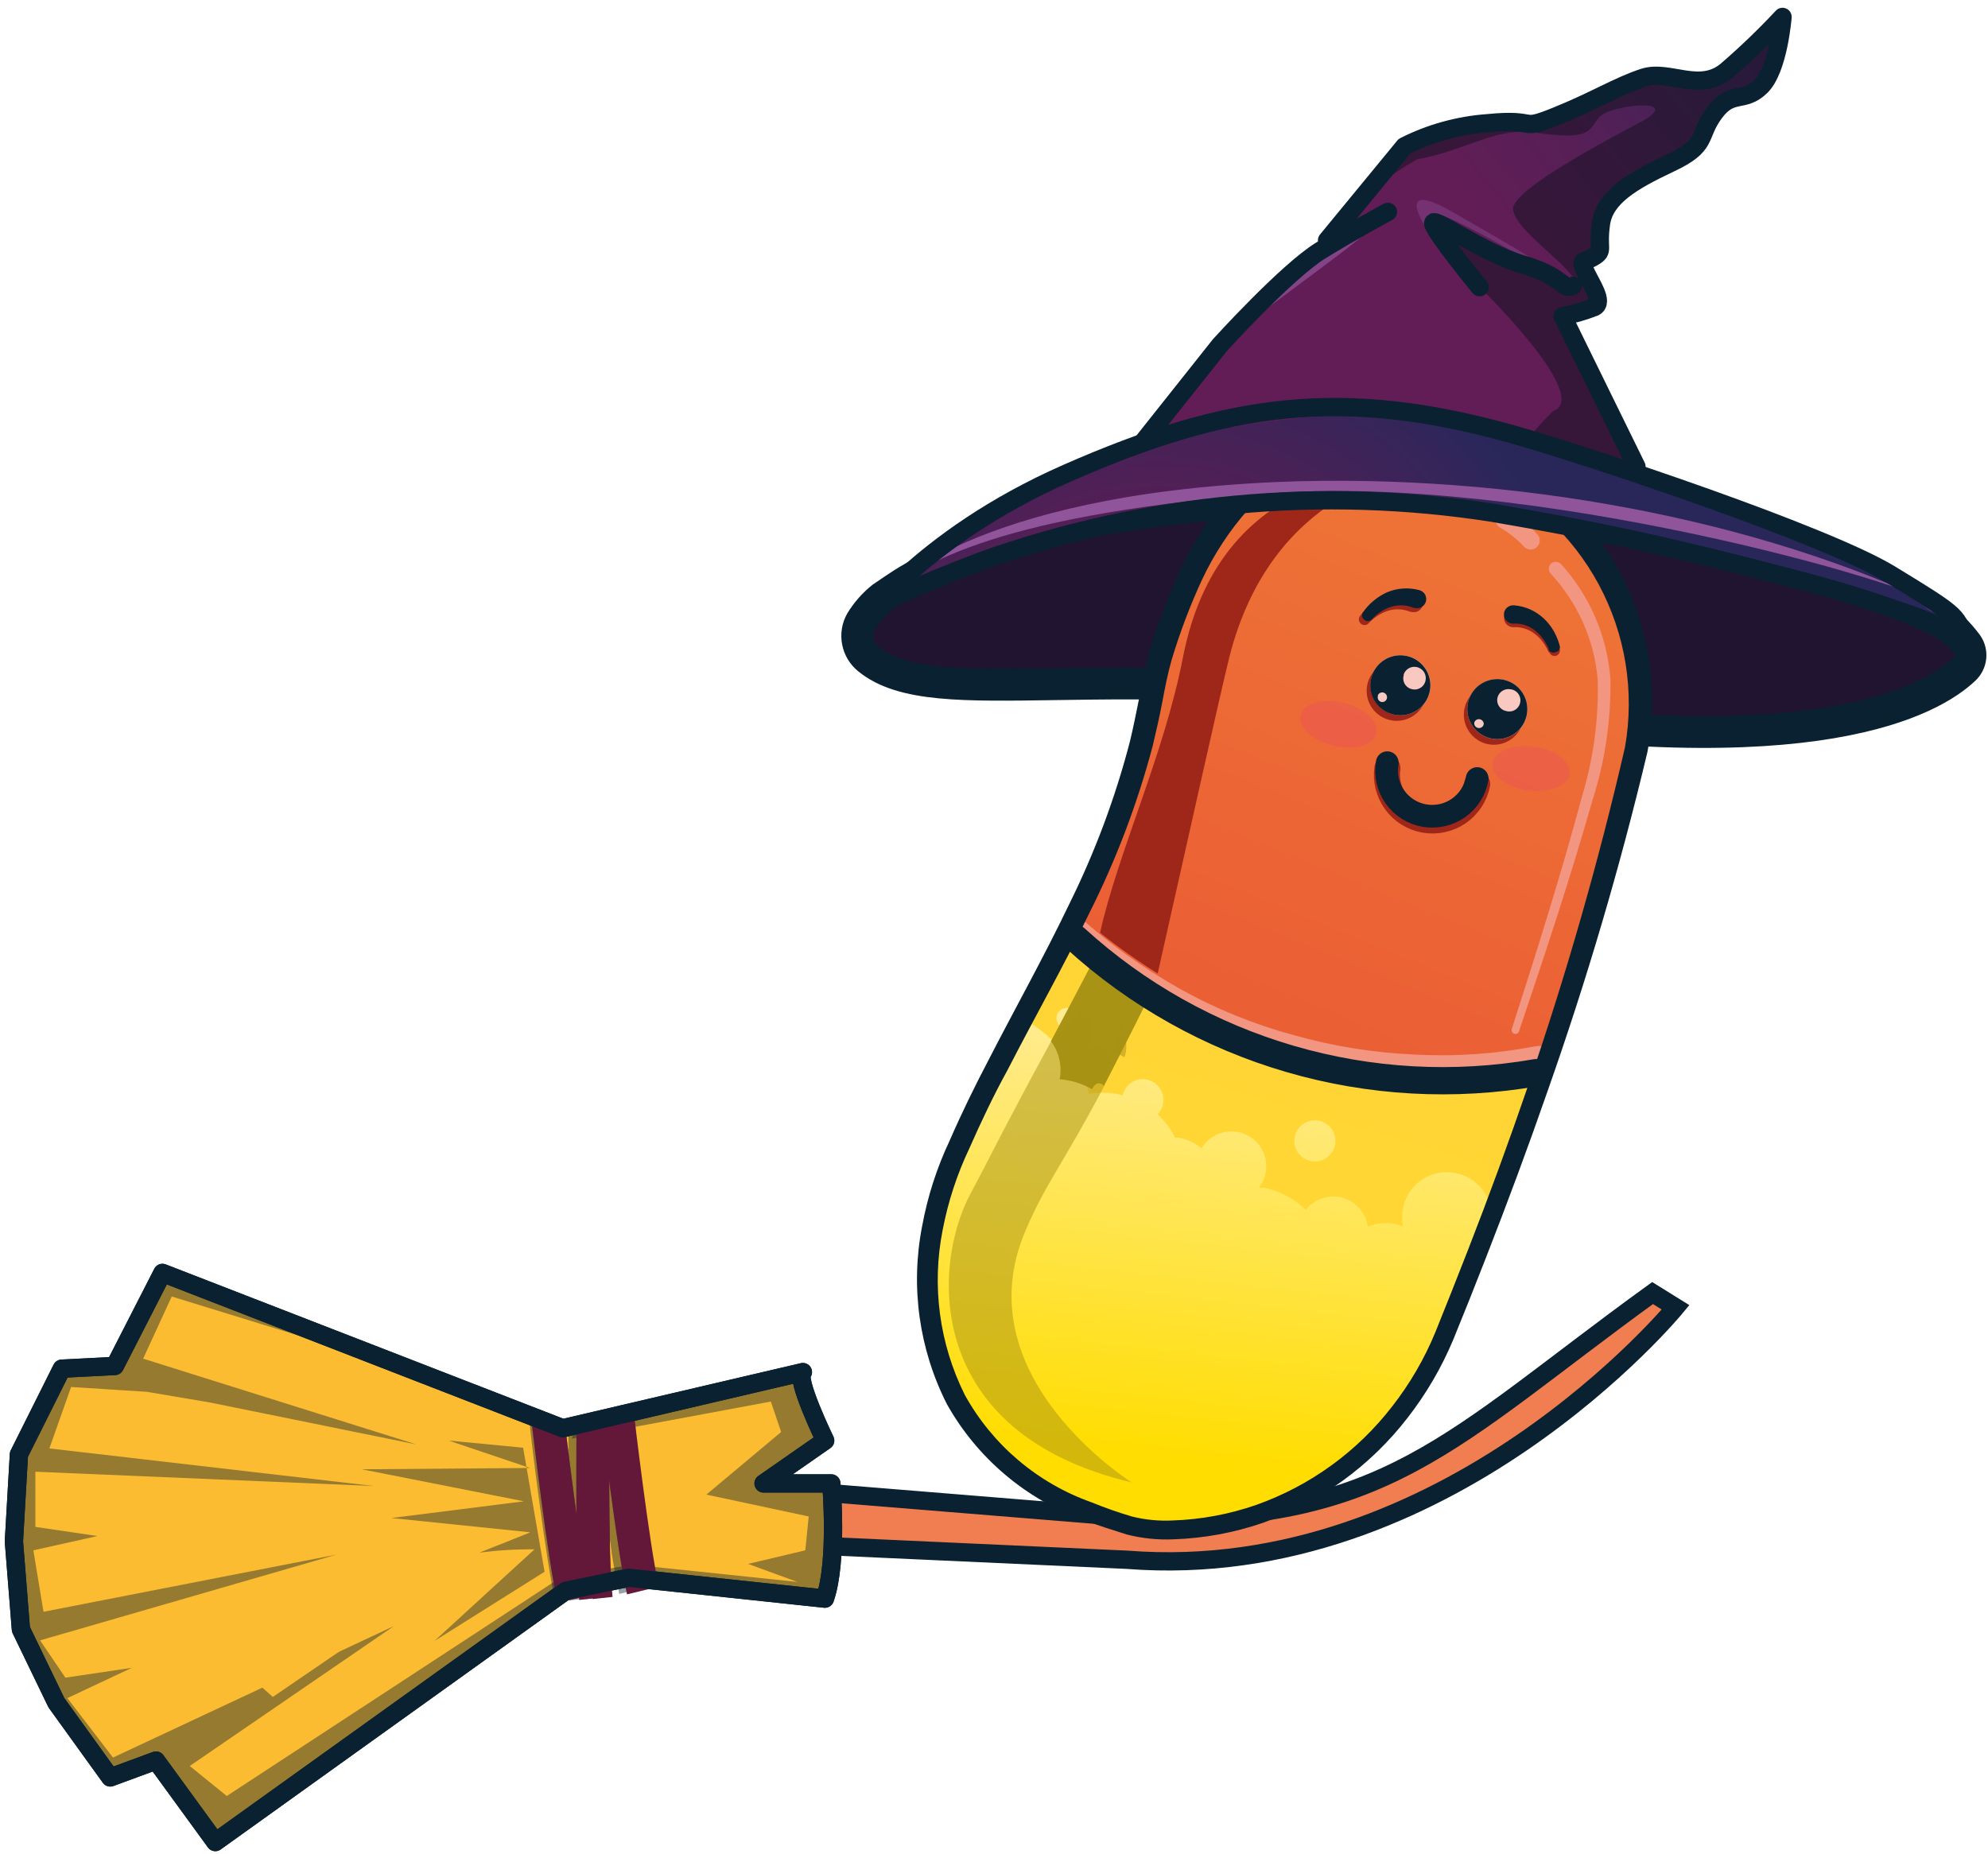 <?xml version="1.0" encoding="UTF-8"?> <svg xmlns="http://www.w3.org/2000/svg" width="149" height="139" viewBox="0 0 149 139" fill="none"><path d="M125.586 98.008L123.861 96.936C108.657 107.94 103.911 114.304 85.15 113.801L54.882 111.337L55.75 115.622L84.464 116.929C108.475 118.815 125.586 98.008 125.586 98.008Z" fill="#F07E50"></path><path d="M125.586 98.008L123.861 96.936C108.657 107.94 103.911 114.304 85.15 113.801L54.882 111.337L55.75 115.622L84.464 116.929C108.475 118.815 125.586 98.008 125.586 98.008Z" stroke="#092130" stroke-width="1.372" stroke-miterlimit="10"></path><path d="M60.143 103.301C59.511 103.686 61.814 108.422 61.814 108.422L57.207 111.636H62.275C62.275 111.636 62.779 117.486 61.803 120.261L47.082 118.708L42.389 119.683L16.118 138.519L11.661 132.411L8.232 133.676L4.204 128.008L1.546 122.511L1.011 115.922L1.396 109.397L4.611 102.969L8.596 102.765L12.154 95.79L42.154 107.436L60.143 103.301Z" fill="#FBBC31"></path><path d="M60.175 102.861C59.543 103.247 61.846 107.994 61.846 107.994L57.229 111.208H62.307C62.307 111.208 62.811 117.069 61.825 119.844L47.114 118.279L42.411 119.254L16.139 138.09L11.693 131.983L8.264 133.247L4.225 127.644L1.568 122.147L1.043 115.558L1.418 109.033L4.632 102.604L8.607 102.401L12.175 95.426L42.175 107.072L60.175 102.861Z" stroke="#092130" stroke-width="1.372" stroke-linecap="round" stroke-linejoin="round"></path><path opacity="0.42" d="M42.389 119.651L47.082 118.676L61.803 120.229C62.779 117.454 62.275 111.604 62.275 111.604H57.207L61.814 108.39C61.814 108.39 59.511 103.654 60.143 103.269L43.321 107.147C43.099 107.325 42.938 107.569 42.861 107.844L57.775 105.069L58.546 107.351L52.943 112.044L60.614 113.683L60.357 116.222L56.071 117.24L59.757 118.59L47.361 117.294L42.089 118.215L16.996 134.64L14.221 132.39L29.521 121.901L8.468 131.758L5.05 127.301L9.882 125.029L4.9 125.769L3.004 122.972L25.214 116.544L3.261 120.829L2.5 116.222L7.3 115.151L2.65 114.465V110.329L28.021 111.401L3.7 108.583L5.329 103.976L11.018 104.34L15.764 105.144L31.203 108.283L10.729 101.854L12.871 97.194L27.378 101.661L12.143 95.801L8.586 102.776L4.6 102.979L1.386 109.408L1 115.933L1.536 122.522L4.193 128.019L8.221 133.622L11.65 132.358L16.107 138.465L42.389 119.651Z" fill="#092130"></path><path opacity="0.42" d="M41.993 119.94L42.678 119.78C42.678 119.844 42.678 119.908 42.678 119.973L43.632 119.876L45.132 119.715C45.132 119.576 45.132 119.415 45.132 119.255C45.132 119.094 45.132 119.19 45.132 119.158C45.132 119.126 45.132 118.815 45.132 118.623V118.505C45.132 118.312 45.132 118.119 45.132 117.905C45.132 117.69 45.132 117.465 45.132 117.24C45.132 117.176 45.132 117.123 45.132 117.058C45.132 116.833 45.132 116.598 45.132 116.362C45.127 116.294 45.127 116.226 45.132 116.158C45.132 115.955 45.132 115.74 45.132 115.526V115.312C45.132 115.087 45.132 114.862 45.132 114.637C45.137 114.548 45.137 114.458 45.132 114.369V113.298C45.132 113.137 45.132 112.965 45.132 112.794V111.09C45.196 111.573 45.261 112.065 45.336 112.558C45.331 112.59 45.331 112.623 45.336 112.655C45.4 113.158 45.475 113.662 45.539 114.155L45.636 114.84C45.636 114.84 45.636 114.905 45.636 114.948C45.711 115.408 45.775 115.869 45.839 116.308V116.373C46.043 117.658 46.246 118.783 46.418 119.49L48.807 118.923C48.132 116.051 46.921 105.808 46.911 105.701L44.457 105.99C44.465 106.062 44.465 106.134 44.457 106.205C44.457 106.205 44.457 106.28 44.457 106.323H42.603C42.603 106.569 42.603 109.998 42.603 113.469C42.529 112.955 42.453 112.398 42.389 111.937L42.325 111.401C42.325 111.24 42.325 111.08 42.271 110.93C42.218 110.78 42.271 110.844 42.271 110.801C42.271 110.758 42.271 110.533 42.218 110.405V110.319C42.218 110.18 42.218 110.051 42.218 109.923C42.213 109.876 42.213 109.83 42.218 109.783C42.223 109.683 42.223 109.583 42.218 109.483C42.223 109.419 42.223 109.355 42.218 109.29V109.023C42.218 109.023 42.218 108.926 42.218 108.873V108.615C42.218 108.54 42.218 108.476 42.218 108.412C42.218 108.348 42.218 108.326 42.218 108.283C42.223 108.205 42.223 108.126 42.218 108.048C42.218 107.951 42.218 107.844 42.218 107.748C42.224 107.694 42.224 107.64 42.218 107.587C42.218 107.351 42.164 107.148 42.143 106.976C42.121 106.805 42.143 106.762 42.143 106.687C42.143 106.612 42.143 106.601 42.143 106.569C42.143 106.473 42.143 106.408 42.143 106.408L39.7 106.687C39.7 107.115 40.932 117.187 41.65 120.198L41.993 119.94Z" fill="#092130"></path><path d="M45.036 106.011L47.489 105.732C47.489 105.829 48.7 116.082 49.386 118.943L46.997 119.522C46.268 116.511 45.09 106.44 45.036 106.011Z" fill="#631839"></path><path d="M39.85 106.655L42.304 106.365C42.304 106.472 43.514 116.715 44.2 119.587L41.8 120.154C41.072 117.154 39.904 107.083 39.85 106.655Z" fill="#631839"></path><g style="mix-blend-mode:multiply" opacity="0.3"><path d="M39.85 106.655L42.304 106.365C42.304 106.472 43.514 116.715 44.2 119.587L41.8 120.154C41.072 117.154 39.904 107.083 39.85 106.655Z" fill="#631839"></path></g><g style="mix-blend-mode:multiply" opacity="0.3"><path d="M42.529 119.961H42.722L44.2 119.608C43.568 116.94 42.475 107.822 42.325 106.547C42.304 108.058 42.218 117.09 42.529 119.961Z" fill="#631839"></path></g><g style="mix-blend-mode:multiply" opacity="0.3"><path d="M46.429 116.403C46.332 112.246 46.429 106.321 46.429 106.246H45.1C45.197 107.371 45.829 112.632 46.429 116.403Z" fill="#631839"></path></g><path d="M43.215 106.321H45.679C45.679 106.428 45.561 116.746 45.872 119.671L43.418 119.939C43.097 116.896 43.215 106.75 43.215 106.321Z" fill="#631839"></path><g style="mix-blend-mode:multiply" opacity="0.3"><path d="M43.215 106.321H45.679C45.679 106.428 45.561 116.746 45.872 119.671L43.418 119.939C43.097 116.896 43.215 106.75 43.215 106.321Z" fill="#631839"></path></g><path d="M45.679 107.211H44.286C44.286 107.597 44.179 116.05 44.414 119.875L45.914 119.714C45.614 117.293 45.657 109.793 45.679 107.211Z" fill="#631839"></path><g style="mix-blend-mode:overlay"><path d="M37.268 106.376C36.925 106.162 13.632 98.137 13.632 98.137L11.95 101.083L24.079 105.272L13.761 100.869L14.447 99.358L37.268 106.376Z" fill="#FBBC31"></path></g><g style="mix-blend-mode:overlay"><path d="M27.122 110.158L4.429 108.036L5.639 104.683L5.757 107.05L27.122 110.158Z" fill="#FBBC31"></path></g><g style="mix-blend-mode:overlay"><path d="M28.428 112.526C28.011 112.633 3.507 111.09 3.507 111.09L3.025 113.447C3.025 113.447 8.821 115.204 8.457 115.215C8.093 115.226 3.571 116.683 3.571 116.683L4.289 119.651L20.596 116.64L4.761 118.493V117.068L13.075 115.301L4.503 112.933L4.9 112.097L28.428 112.526Z" fill="#FBBC31"></path></g><g style="mix-blend-mode:overlay"><path d="M34 117.99C33.754 118.204 8.811 130.74 8.811 130.74L6.036 127.6L12.528 124.107L5.8 125.04L5.007 122.982L27.882 116.222L8.264 123.229L15.421 123.165L8.307 128.007L9.946 129.25L34 117.99Z" fill="#FBBC31"></path></g><path opacity="0.42" d="M39.207 108.529L33.625 107.993L39.721 110.05L27.121 110.147L39.271 112.547L29.339 113.8L39.753 114.872L35.939 116.393C37.307 116.217 38.685 116.134 40.064 116.147C39.818 116.361 32.564 123.015 32.564 123.015L40.814 117.829L39.207 108.529Z" fill="#092130"></path><g style="mix-blend-mode:overlay"><path d="M49.718 107.511L57.1 105.894C57.1 105.894 57.904 106.751 57.743 106.965C57.582 107.179 51.411 112.322 51.411 112.322L56.029 106.965L49.718 107.511Z" fill="#FBBC31"></path></g><g style="mix-blend-mode:overlay"><path d="M49.685 112.676L59.082 113.865L59.232 115.397L50.296 116.79L57.839 114.904L49.386 112.976" fill="#FBBC31"></path></g><g style="mix-blend-mode:overlay"><path d="M33.989 117.926C33.743 118.14 20.447 127.215 20.447 127.215L18.732 125.683L25.161 120.936L20.104 125.436L33.989 117.926Z" fill="#FBBC31"></path></g><path d="M60.175 102.861C59.543 103.247 61.846 107.994 61.846 107.994L57.229 111.208H62.307C62.307 111.208 62.811 117.069 61.825 119.844L47.114 118.279L42.411 119.254L16.139 138.09L11.693 131.983L8.264 133.247L4.225 127.644L1.568 122.147L1.043 115.558L1.418 109.033L4.632 102.604L8.607 102.401L12.175 95.426L42.175 107.072L60.175 102.861Z" stroke="#092130" stroke-width="1.372" stroke-linecap="round" stroke-linejoin="round"></path><path d="M123.164 36.379C121.501 32.016 119.488 27.795 117.143 23.757C117.669 23.564 118.222 23.455 118.782 23.436C119.607 23.371 119.961 22.868 119.243 21.368C118.525 19.868 118.686 19.729 118.686 19.729C118.686 19.729 119.896 19.193 119.757 18.721C119.71 18.286 119.746 17.846 119.864 17.425C120.088 16.197 120.695 15.071 121.598 14.209C122.5 13.347 123.652 12.792 124.889 12.625C126.389 12.421 127.225 10.225 127.225 10.225C127.538 9.531 128.005 8.918 128.592 8.433C129.179 7.948 129.87 7.604 130.611 7.429C132.754 7.107 133.771 2.339 133.825 1C133.825 1 131.082 4.975 127.964 5.404C126.186 5.65 123.089 5.607 122.136 6.121C122.136 6.121 118.075 8.586 116.296 8.768C114.518 8.95 109.043 9.111 105.282 10.911C102.903 13.31 100.774 15.945 98.929 18.775C98.929 18.775 88 27.132 84.754 36.046C84.796 36.046 103.997 31.771 123.164 36.379Z" fill="url(#paint0_linear_71_2013)"></path><g style="mix-blend-mode:multiply" opacity="0.6"><path d="M116.382 30.829C119.479 29.757 110.49 21.111 110.49 21.111C110.49 21.111 104.222 13.889 109.418 17.029C114.615 20.168 119.125 22.546 117.989 20.907C116.854 19.268 113.607 17.211 113.404 15.7C113.2 14.189 121.761 9.807 122.736 9.271C126.647 7.246 120.668 7.804 119.854 8.789C119.039 9.775 119.297 10.546 115.086 9.946C112.054 9.507 109.975 11.264 106.193 11.95C104.242 13.078 102.442 14.45 100.836 16.032C102.203 14.238 103.681 12.531 105.261 10.921C109.022 9.068 114.507 8.907 116.275 8.779C118.043 8.65 122.114 6.132 122.114 6.132C123.068 5.618 126.164 5.661 127.943 5.414C131.061 4.986 133.804 1.011 133.804 1.011C133.739 2.35 132.732 7.118 130.589 7.439C129.849 7.615 129.158 7.959 128.571 8.443C127.984 8.928 127.516 9.541 127.204 10.236C127.204 10.236 126.368 12.379 124.868 12.636C123.631 12.803 122.479 13.358 121.576 14.22C120.674 15.082 120.067 16.208 119.843 17.436C119.725 17.857 119.689 18.297 119.736 18.732C119.886 19.204 118.665 19.739 118.665 19.739C118.665 19.739 118.557 19.975 119.222 21.379C119.886 22.782 119.586 23.382 118.761 23.446C118.201 23.466 117.648 23.575 117.122 23.768C119.264 27.657 121.707 32.929 122.65 35.039C111.261 35.307 114.679 32.65 116.382 30.829Z" fill="#1A1227"></path></g><path opacity="0.4" d="M108.904 15.914C105.518 13.964 105.829 15.453 106.954 17.189C107.718 18.292 108.571 19.331 109.504 20.296C109.504 20.296 106.397 16.535 107.189 16.011C107.982 15.486 115.9 20.414 116.597 20.575C114.764 19.311 114.175 18.946 108.904 15.914Z" fill="#90549B"></path><g opacity="0.7"><path d="M102.818 16.697C104.875 16.097 94.772 23.04 91.407 25.879C93.714 23.307 96.23 20.931 98.929 18.775L99.089 18.518L99.293 18.422C100.406 17.728 101.587 17.15 102.818 16.697Z" fill="#90549B"></path></g><path d="M64 48.186C68.082 54.347 81.422 48.733 107.8 53.029C143.007 58.761 148 49.247 148 49.247C147.285 47.972 146.293 46.873 145.097 46.033C143.2 44.233 114.218 35.865 94.643 37.483C72.85 39.218 68.286 43.376 66.111 44.79C66.09 44.79 64.086 46.343 64 48.186Z" fill="#211430"></path><path d="M64.536 46.579C64.277 47.036 64.189 47.57 64.287 48.086C64.385 48.602 64.663 49.067 65.072 49.397C70.161 53.565 83.404 49.065 107.8 53.04C136.097 57.647 144.872 52.408 147.229 50.169C147.483 49.935 147.643 49.617 147.68 49.275C147.718 48.932 147.63 48.587 147.432 48.304C146.773 47.424 145.986 46.648 145.097 46.001C143.2 44.233 114.218 35.865 94.643 37.483C72.85 39.218 68.286 43.376 66.111 44.79C65.487 45.291 64.954 45.897 64.536 46.579Z" stroke="#092130" stroke-width="2.383" stroke-miterlimit="10"></path><path d="M145.096 45.99C143.2 44.233 114.218 35.865 94.643 37.483C72.85 39.218 68.286 43.376 66.111 44.79C66.111 44.79 72.539 35.554 96.486 33.293C113.061 31.718 134.404 38.597 145.096 45.99Z" fill="url(#paint1_radial_71_2013)"></path><path d="M145.097 45.989C143.2 44.232 114.218 35.864 94.643 37.482C72.85 39.218 68.286 43.375 66.111 44.789C66.111 44.789 72.54 37.6 95.382 36.614C113.125 35.864 131.607 39.432 145.097 45.989Z" fill="#90549B"></path><path d="M86.125 36.379C85.878 36.969 85.677 37.578 85.525 38.2L83.232 38.425C84.151 37.68 85.117 36.997 86.125 36.379Z" fill="#90549B"></path><path opacity="0.5" d="M99.218 65.2C99.689 65.018 100.075 65.51 99.561 65.714C99.046 65.918 98.575 65.446 99.218 65.2Z" fill="#FFF3E2"></path><path d="M80.2 70.31C81.625 63.571 85.653 57.593 86.682 50.157C88.643 39.443 96.121 31.3 106.825 33.26C109.371 33.728 111.8 34.694 113.973 36.101C116.146 37.509 118.02 39.331 119.488 41.464C120.956 43.596 121.989 45.998 122.527 48.53C123.066 51.062 123.101 53.676 122.628 56.221C120.696 64.457 118.347 72.588 115.589 80.585C102.539 82.118 90.55 79.439 80.2 70.31Z" fill="url(#paint2_linear_71_2013)"></path><path d="M80.2 70.311C76.579 76.354 71.993 84.444 69.947 91.504C66.732 100.311 75.871 111.101 84.679 114.347C93.486 117.594 104.104 108.679 106.504 104.297C109.825 96.379 112.932 88.462 115.589 80.554C102.143 83.19 90.357 80.061 80.2 70.311Z" fill="url(#paint3_linear_71_2013)"></path><path d="M80.95 68.779C83.25 70.829 85.764 72.626 88.45 74.136C91.133 75.633 93.99 76.795 96.957 77.597C99.908 78.434 102.946 78.923 106.01 79.054C109.053 79.22 112.104 79.011 115.096 78.433H115.15C115.241 78.406 115.337 78.398 115.432 78.41C115.526 78.422 115.617 78.454 115.699 78.503C115.78 78.552 115.851 78.618 115.905 78.696C115.96 78.774 115.998 78.862 116.017 78.956C116.036 79.049 116.035 79.146 116.014 79.239C115.993 79.332 115.954 79.419 115.897 79.496C115.841 79.573 115.769 79.637 115.686 79.685C115.604 79.732 115.512 79.762 115.418 79.772C112.295 80.316 109.117 80.468 105.957 80.222C102.817 80.014 99.71 79.446 96.7 78.529C93.702 77.638 90.824 76.386 88.128 74.801C85.437 73.225 82.922 71.364 80.628 69.251C80.602 69.226 80.582 69.196 80.568 69.163C80.554 69.129 80.546 69.094 80.546 69.058C80.546 69.022 80.554 68.986 80.568 68.953C80.582 68.92 80.602 68.89 80.628 68.865C80.652 68.839 80.681 68.819 80.714 68.805C80.746 68.791 80.781 68.784 80.816 68.784C80.851 68.784 80.886 68.791 80.918 68.805C80.95 68.819 80.979 68.839 81.003 68.865L80.95 68.779Z" fill="#F29581"></path><path d="M98.275 87.046C98.575 87.101 98.884 87.065 99.164 86.943C99.443 86.822 99.681 86.62 99.846 86.364C100.011 86.108 100.097 85.808 100.092 85.504C100.087 85.199 99.992 84.902 99.819 84.652C99.645 84.401 99.402 84.207 99.119 84.094C98.835 83.982 98.525 83.956 98.227 84.019C97.929 84.083 97.656 84.234 97.444 84.452C97.231 84.67 97.088 84.947 97.032 85.246C96.994 85.447 96.995 85.652 97.037 85.852C97.079 86.051 97.16 86.24 97.276 86.407C97.391 86.575 97.54 86.718 97.711 86.828C97.883 86.937 98.074 87.012 98.275 87.046ZM79.814 77.104C79.914 77.122 80.017 77.121 80.116 77.1C80.216 77.078 80.31 77.038 80.394 76.98C80.477 76.922 80.549 76.849 80.604 76.763C80.659 76.678 80.696 76.582 80.714 76.482C80.734 76.382 80.734 76.278 80.714 76.177C80.693 76.077 80.653 75.981 80.595 75.896C80.537 75.811 80.463 75.739 80.377 75.683C80.29 75.627 80.194 75.59 80.093 75.572C79.993 75.553 79.89 75.554 79.791 75.576C79.692 75.597 79.597 75.638 79.514 75.695C79.43 75.753 79.359 75.827 79.304 75.912C79.249 75.998 79.211 76.093 79.193 76.193C79.155 76.396 79.199 76.606 79.316 76.776C79.432 76.947 79.612 77.065 79.814 77.104ZM109.021 87.925C108.592 87.846 108.152 87.853 107.725 87.944C107.298 88.035 106.894 88.21 106.535 88.458C106.176 88.705 105.869 89.022 105.632 89.388C105.395 89.754 105.232 90.164 105.154 90.593C105.062 91.038 105.062 91.498 105.154 91.943C104.939 91.856 104.717 91.792 104.489 91.75C103.826 91.627 103.142 91.698 102.518 91.954C102.448 91.445 102.229 90.968 101.89 90.582C101.55 90.196 101.105 89.919 100.608 89.785C100.112 89.652 99.588 89.667 99.1 89.83C98.613 89.993 98.184 90.295 97.868 90.7C96.99 89.831 95.869 89.248 94.654 89.029H94.343C94.611 88.696 94.791 88.302 94.868 87.882C94.974 87.28 94.865 86.66 94.561 86.129C94.257 85.599 93.776 85.192 93.203 84.979C92.629 84.766 91.999 84.761 91.423 84.965C90.846 85.168 90.359 85.567 90.046 86.093C89.575 85.681 89.001 85.404 88.386 85.289H88.086C87.751 84.629 87.301 84.034 86.757 83.532C86.976 83.318 87.122 83.041 87.175 82.739C87.247 82.335 87.157 81.918 86.925 81.579C86.692 81.24 86.336 81.007 85.932 80.929C85.538 80.856 85.13 80.939 84.796 81.161C84.463 81.383 84.228 81.726 84.143 82.118L83.736 82.011C83.027 81.888 82.302 81.888 81.593 82.011C81.518 80.436 78.143 76.739 76.525 76.45L71.072 88.697C70.085 91.212 69.757 93.937 70.118 96.614C70.536 101.972 70.364 109.097 83.607 113.886C94.322 117.764 106.546 104.297 106.546 104.297L110.607 94.279C110.489 94.18 110.364 94.09 110.232 94.011C110.623 93.765 110.958 93.441 111.218 93.059C111.478 92.677 111.657 92.246 111.743 91.793C111.82 91.36 111.81 90.916 111.715 90.487C111.62 90.058 111.44 89.652 111.187 89.293C110.934 88.933 110.613 88.627 110.241 88.392C109.869 88.158 109.455 87.999 109.021 87.925Z" fill="url(#paint4_linear_71_2013)"></path><path d="M121.793 56.018C122.527 51.843 121.833 47.542 119.823 43.81C117.813 40.078 114.604 37.132 110.714 35.447C106.9 33.861 102.378 33.218 98.532 34.675C96.625 35.43 94.924 36.627 93.571 38.168C92.164 39.757 90.991 41.539 90.089 43.461C89.186 45.415 88.424 47.431 87.807 49.493C87.518 50.501 87.314 51.561 87.111 52.643C86.907 53.725 86.661 54.786 86.393 55.922C85.249 60.242 83.662 64.432 81.657 68.425C79.728 72.422 77.543 76.268 75.518 80.211C74.446 82.161 73.525 84.111 72.646 86.104C71.725 88.043 71.056 90.092 70.653 92.2C69.82 96.395 70.404 100.749 72.314 104.575C74.39 108.326 77.767 111.188 81.807 112.622C82.806 113.03 83.825 113.388 84.861 113.693C85.855 113.938 86.88 114.036 87.903 113.983C90.036 113.911 92.146 113.517 94.161 112.815C98.203 111.38 101.744 108.809 104.361 105.411C105.677 103.722 106.758 101.862 107.575 99.882C108.396 97.847 109.207 95.804 110.007 93.754C111.607 89.647 113.118 85.518 114.539 81.368C117.396 73.05 119.817 64.589 121.793 56.018ZM123.475 56.372C121.425 64.987 118.922 73.489 115.975 81.84C114.528 86.008 112.986 90.154 111.378 94.268C110.578 96.325 109.761 98.375 108.925 100.418C108.047 102.519 106.894 104.493 105.496 106.29C102.706 109.899 98.94 112.632 94.643 114.165C92.484 114.907 90.227 115.322 87.946 115.397C86.767 115.449 85.586 115.326 84.443 115.033C83.371 114.7 82.3 114.347 81.228 113.961C76.879 112.388 73.24 109.304 70.975 105.272C68.884 101.158 68.228 96.463 69.111 91.933C69.518 89.709 70.213 87.548 71.178 85.504C72.068 83.458 73.043 81.465 74.071 79.504C76.096 75.561 78.25 71.725 80.136 67.783C82.068 63.882 83.594 59.792 84.689 55.579C84.946 54.508 85.161 53.436 85.375 52.365C85.589 51.293 85.782 50.222 86.093 49.054C86.722 46.891 87.514 44.777 88.461 42.733C89.413 40.631 90.665 38.678 92.178 36.936C93.731 35.179 95.677 33.813 97.857 32.95C100.064 32.136 102.427 31.832 104.768 32.061C107.077 32.255 109.341 32.816 111.475 33.722C115.743 35.573 119.254 38.823 121.428 42.936C123.598 47.058 124.319 51.791 123.475 56.372Z" fill="#092130"></path><path d="M104.286 54.004C104.724 54.082 105.176 54.029 105.584 53.85C105.991 53.671 106.337 53.375 106.577 53C106.816 52.625 106.939 52.187 106.93 51.742C106.921 51.297 106.779 50.864 106.524 50.499C106.269 50.134 105.911 49.853 105.496 49.692C105.081 49.531 104.627 49.496 104.193 49.593C103.758 49.689 103.362 49.912 103.054 50.234C102.746 50.556 102.541 50.962 102.464 51.401C102.361 51.987 102.495 52.591 102.837 53.079C103.178 53.567 103.699 53.9 104.286 54.004Z" fill="#9F271A"></path><path d="M111.293 55.729C111.718 55.862 112.172 55.865 112.599 55.739C113.026 55.613 113.406 55.364 113.691 55.022C113.975 54.68 114.153 54.261 114.2 53.819C114.247 53.376 114.161 52.93 113.955 52.536C113.748 52.142 113.429 51.818 113.038 51.605C112.647 51.392 112.202 51.3 111.759 51.34C111.316 51.38 110.894 51.551 110.548 51.831C110.202 52.111 109.947 52.486 109.814 52.911C109.639 53.481 109.697 54.097 109.974 54.624C110.251 55.152 110.725 55.549 111.293 55.729Z" fill="#9F271A"></path><path d="M104.586 53.586C105.024 53.662 105.475 53.606 105.882 53.426C106.289 53.246 106.633 52.949 106.871 52.573C107.109 52.197 107.23 51.759 107.219 51.315C107.208 50.87 107.066 50.438 106.81 50.074C106.554 49.71 106.196 49.431 105.781 49.27C105.366 49.11 104.913 49.076 104.478 49.173C104.044 49.271 103.649 49.494 103.342 49.816C103.035 50.138 102.83 50.544 102.753 50.983C102.703 51.274 102.71 51.572 102.774 51.861C102.839 52.149 102.96 52.422 103.13 52.664C103.3 52.906 103.516 53.112 103.766 53.27C104.016 53.428 104.294 53.535 104.586 53.586Z" fill="#F9C8C0"></path><path d="M111.56 55.311C111.985 55.444 112.44 55.447 112.867 55.321C113.293 55.195 113.673 54.946 113.958 54.604C114.243 54.262 114.42 53.843 114.467 53.401C114.514 52.958 114.429 52.512 114.222 52.118C114.015 51.724 113.696 51.4 113.306 51.187C112.915 50.974 112.47 50.882 112.026 50.922C111.583 50.962 111.162 51.133 110.816 51.413C110.47 51.693 110.214 52.069 110.082 52.493C109.992 52.775 109.96 53.072 109.986 53.367C110.012 53.662 110.096 53.949 110.233 54.211C110.371 54.473 110.559 54.705 110.787 54.894C111.015 55.083 111.277 55.224 111.56 55.311Z" fill="#F9C8C0"></path><path d="M104.286 53.521C104.711 53.654 105.166 53.658 105.593 53.532C106.021 53.407 106.401 53.157 106.687 52.815C106.972 52.472 107.149 52.053 107.196 51.61C107.242 51.167 107.156 50.72 106.949 50.325C106.741 49.931 106.421 49.608 106.029 49.395C105.638 49.183 105.192 49.092 104.748 49.134C104.304 49.175 103.883 49.348 103.538 49.629C103.192 49.91 102.938 50.288 102.807 50.714C102.718 50.995 102.685 51.292 102.711 51.586C102.738 51.88 102.822 52.166 102.959 52.427C103.097 52.688 103.285 52.919 103.513 53.107C103.74 53.295 104.003 53.436 104.286 53.521ZM105.196 50.586C105.229 50.478 105.283 50.378 105.355 50.292C105.427 50.205 105.515 50.134 105.615 50.082C105.715 50.03 105.824 49.999 105.936 49.99C106.048 49.98 106.161 49.993 106.268 50.028C106.483 50.097 106.663 50.249 106.767 50.449C106.871 50.65 106.892 50.884 106.825 51.1C106.792 51.207 106.738 51.307 106.666 51.393C106.594 51.479 106.505 51.55 106.405 51.6C106.305 51.651 106.196 51.682 106.084 51.69C105.972 51.697 105.86 51.683 105.753 51.646C105.647 51.614 105.549 51.56 105.464 51.488C105.38 51.417 105.31 51.329 105.26 51.23C105.21 51.131 105.181 51.023 105.173 50.912C105.166 50.801 105.181 50.69 105.218 50.586H105.196ZM103.257 52.16C103.27 52.115 103.293 52.073 103.323 52.036C103.353 51.999 103.39 51.969 103.432 51.947C103.474 51.925 103.52 51.912 103.567 51.908C103.615 51.904 103.662 51.91 103.707 51.925C103.797 51.954 103.872 52.018 103.916 52.102C103.96 52.186 103.97 52.284 103.943 52.375C103.929 52.42 103.907 52.462 103.877 52.499C103.847 52.536 103.81 52.566 103.768 52.588C103.726 52.61 103.68 52.623 103.633 52.627C103.585 52.631 103.538 52.625 103.493 52.611C103.405 52.579 103.333 52.514 103.293 52.43C103.253 52.345 103.248 52.249 103.278 52.16H103.257Z" fill="#092130"></path><path d="M111.839 55.376C112.278 55.452 112.729 55.396 113.135 55.216C113.542 55.036 113.886 54.739 114.124 54.363C114.362 53.987 114.484 53.549 114.473 53.105C114.462 52.66 114.32 52.228 114.064 51.864C113.808 51.501 113.449 51.221 113.034 51.06C112.619 50.9 112.166 50.866 111.732 50.964C111.298 51.061 110.902 51.285 110.595 51.606C110.288 51.928 110.084 52.334 110.007 52.773C109.956 53.064 109.963 53.362 110.028 53.651C110.093 53.939 110.213 54.212 110.384 54.454C110.554 54.696 110.77 54.902 111.02 55.06C111.269 55.218 111.548 55.326 111.839 55.376ZM112.225 52.344C112.267 52.128 112.391 51.937 112.571 51.811C112.751 51.685 112.972 51.634 113.189 51.669C113.305 51.679 113.417 51.712 113.519 51.768C113.621 51.824 113.71 51.9 113.781 51.992C113.852 52.084 113.903 52.19 113.93 52.303C113.958 52.415 113.962 52.533 113.942 52.647C113.922 52.761 113.878 52.87 113.813 52.967C113.749 53.063 113.665 53.145 113.567 53.207C113.469 53.27 113.359 53.311 113.244 53.328C113.129 53.345 113.012 53.339 112.9 53.308C112.683 53.269 112.49 53.146 112.364 52.965C112.237 52.785 112.188 52.561 112.225 52.344ZM110.5 54.155C110.529 54.074 110.586 54.005 110.661 53.962C110.736 53.919 110.823 53.904 110.908 53.919C110.993 53.935 111.07 53.98 111.124 54.046C111.179 54.113 111.208 54.197 111.207 54.283C111.199 54.33 111.182 54.375 111.157 54.415C111.132 54.455 111.098 54.489 111.059 54.517C111.021 54.543 110.977 54.562 110.93 54.572C110.884 54.582 110.836 54.582 110.789 54.572C110.742 54.565 110.698 54.548 110.658 54.522C110.618 54.497 110.583 54.464 110.556 54.425C110.529 54.386 110.51 54.342 110.501 54.295C110.491 54.249 110.491 54.201 110.5 54.155Z" fill="#092130"></path><path d="M110.714 58.782C110.534 59.653 110.022 60.42 109.286 60.919C108.55 61.418 107.648 61.611 106.772 61.456C105.896 61.301 105.115 60.811 104.595 60.09C104.075 59.368 103.856 58.473 103.986 57.593" stroke="#9F271A" stroke-width="1.952" stroke-miterlimit="10" stroke-linecap="round"></path><path d="M101.896 46.225C102.124 45.904 102.39 45.612 102.689 45.357C102.989 45.097 103.325 44.88 103.686 44.714C104.46 44.38 105.326 44.319 106.139 44.543C106.226 44.565 106.308 44.605 106.38 44.659C106.452 44.713 106.513 44.781 106.559 44.859C106.605 44.936 106.635 45.022 106.647 45.111C106.66 45.2 106.655 45.291 106.632 45.379C106.61 45.466 106.57 45.548 106.516 45.62C106.462 45.692 106.394 45.752 106.316 45.798C106.239 45.844 106.153 45.874 106.064 45.886C105.974 45.899 105.884 45.894 105.796 45.871H105.711C105.192 45.652 104.613 45.618 104.071 45.775C103.787 45.862 103.517 45.989 103.268 46.15C103.009 46.317 102.772 46.515 102.561 46.739C102.523 46.778 102.478 46.808 102.428 46.829C102.378 46.849 102.325 46.86 102.271 46.86C102.218 46.86 102.164 46.849 102.115 46.829C102.065 46.808 102.02 46.778 101.982 46.739C101.913 46.675 101.868 46.59 101.852 46.497C101.837 46.404 101.852 46.308 101.896 46.225Z" fill="#9F271A"></path><path d="M116.071 48.894C115.952 48.617 115.801 48.354 115.621 48.112C115.438 47.872 115.221 47.659 114.979 47.48C114.528 47.146 113.974 46.982 113.414 47.019C113.232 47.019 113.058 46.947 112.929 46.818C112.801 46.69 112.729 46.515 112.729 46.333C112.729 46.151 112.801 45.977 112.929 45.848C113.058 45.72 113.232 45.648 113.414 45.648H113.489C114.334 45.711 115.13 46.067 115.739 46.655C116.024 46.93 116.269 47.244 116.468 47.587C116.657 47.925 116.805 48.285 116.907 48.658C116.934 48.763 116.918 48.874 116.864 48.968C116.81 49.062 116.722 49.132 116.618 49.162C116.523 49.188 116.421 49.178 116.332 49.135C116.244 49.091 116.174 49.017 116.136 48.926L116.071 48.894Z" fill="#9F271A"></path><path d="M110.714 58.365C110.636 58.808 110.472 59.23 110.23 59.609C109.989 59.988 109.675 60.316 109.307 60.574C108.939 60.831 108.523 61.014 108.085 61.111C107.646 61.208 107.192 61.218 106.75 61.14C106.307 61.062 105.885 60.898 105.506 60.656C105.127 60.414 104.799 60.101 104.541 59.733C104.284 59.364 104.101 58.949 104.004 58.511C103.907 58.072 103.897 57.618 103.975 57.176" stroke="#092130" stroke-width="1.702" stroke-miterlimit="10" stroke-linecap="round"></path><path d="M102.143 45.925C102.36 45.6 102.624 45.307 102.925 45.057C103.229 44.797 103.568 44.581 103.932 44.414C104.707 44.08 105.572 44.019 106.386 44.243C106.562 44.29 106.712 44.405 106.804 44.563C106.895 44.72 106.92 44.908 106.873 45.084C106.826 45.26 106.711 45.411 106.554 45.502C106.396 45.593 106.208 45.618 106.032 45.572H105.957C105.438 45.353 104.859 45.319 104.318 45.475C104.028 45.556 103.753 45.682 103.503 45.85C103.246 46.014 103.011 46.212 102.807 46.44C102.769 46.478 102.724 46.508 102.674 46.529C102.625 46.55 102.572 46.56 102.518 46.56C102.464 46.56 102.411 46.55 102.361 46.529C102.311 46.508 102.266 46.478 102.228 46.44C102.154 46.379 102.105 46.293 102.089 46.198C102.073 46.104 102.092 46.007 102.143 45.925Z" fill="#092130"></path><path d="M116.071 48.636C115.951 48.354 115.796 48.087 115.611 47.843C115.433 47.602 115.22 47.388 114.979 47.211C114.524 46.878 113.966 46.715 113.404 46.75C113.222 46.75 113.047 46.678 112.919 46.55C112.79 46.421 112.718 46.246 112.718 46.065C112.718 45.883 112.79 45.708 112.919 45.58C113.047 45.451 113.222 45.379 113.404 45.379H113.489C114.329 45.45 115.119 45.805 115.728 46.386C116.016 46.659 116.262 46.973 116.457 47.318C116.647 47.656 116.795 48.016 116.896 48.39C116.912 48.441 116.918 48.495 116.911 48.549C116.905 48.602 116.888 48.654 116.861 48.7C116.834 48.747 116.797 48.787 116.753 48.818C116.71 48.85 116.66 48.871 116.607 48.883C116.514 48.929 116.407 48.938 116.307 48.909C116.208 48.879 116.123 48.812 116.071 48.722V48.636Z" fill="#092130"></path><path d="M82.364 71.222C81.089 73.675 79.878 75.957 78.764 78.057C79.069 78.459 79.285 78.921 79.397 79.412C79.51 79.903 79.517 80.413 79.418 80.907C80.274 80.972 81.106 81.229 81.85 81.657C82.246 80.832 82.75 81.4 82.75 81.4C83.671 79.611 84.893 77.211 85.803 75.368L82.364 71.222Z" fill="#A99314"></path><path d="M82.45 69.925C83.789 63.904 87.25 56.554 88.653 49.322C91.6 34.086 105.593 35.393 105.593 35.393C105.593 35.393 95.296 36.615 92.125 49.322C91.504 51.807 89.168 62.318 86.768 72.979C85.271 72.045 83.829 71.025 82.45 69.925Z" fill="#9F271A"></path><path opacity="0.5" d="M84.1 76.408C84.1 76.408 84.678 78.433 84.271 79.258C83.532 78.821 82.705 78.554 81.85 78.476C81.955 77.983 81.953 77.474 81.844 76.982C81.735 76.49 81.521 76.028 81.218 75.626L78.764 78.09C75.164 84.701 73.9 87.347 72.786 89.394C69.829 94.805 69.175 107.437 84.829 111.133C84.829 111.133 72.164 103.226 76.857 92.265C78.4 88.644 79.664 87.294 82.75 81.433L84.1 76.408Z" fill="#A99314"></path><path d="M80.607 70.353C85.212 74.553 90.718 77.643 96.701 79.387C102.685 81.131 108.988 81.482 115.129 80.414" stroke="#092130" stroke-width="2.043" stroke-miterlimit="10" stroke-linecap="round"></path><path d="M113.318 77.104C115.171 71.34 117.003 65.554 118.568 59.715C119.434 56.858 119.832 53.88 119.746 50.897C119.477 47.958 118.246 45.189 116.243 43.022C116.141 42.919 116.083 42.781 116.083 42.636C116.083 42.491 116.141 42.353 116.243 42.25C116.353 42.158 116.495 42.111 116.639 42.121C116.783 42.131 116.918 42.197 117.014 42.304C119.156 44.671 120.452 47.682 120.7 50.865C120.755 53.953 120.303 57.03 119.361 59.972C117.7 65.822 115.782 71.575 113.843 77.329C113.818 77.396 113.769 77.451 113.706 77.483C113.642 77.515 113.568 77.521 113.5 77.5C113.46 77.489 113.424 77.469 113.392 77.442C113.361 77.415 113.336 77.381 113.319 77.344C113.301 77.306 113.292 77.265 113.292 77.224C113.292 77.182 113.301 77.141 113.318 77.104Z" fill="#F29581"></path><path d="M114.721 40.516C114.158 39.905 113.504 39.385 112.782 38.973" stroke="#F29581" stroke-width="1.362" stroke-miterlimit="10" stroke-linecap="round"></path><path opacity="0.3" d="M103.155 54.998C103.375 54.108 102.287 53.072 100.725 52.685C99.163 52.299 97.718 52.707 97.497 53.597C97.277 54.487 98.364 55.523 99.927 55.91C101.489 56.297 102.934 55.888 103.155 54.998Z" fill="#E9476C"></path><path opacity="0.3" d="M117.645 57.992C117.765 57.083 116.567 56.176 114.971 55.967C113.376 55.758 111.985 56.326 111.866 57.235C111.747 58.145 112.944 59.051 114.54 59.26C116.136 59.469 117.526 58.901 117.645 57.992Z" fill="#E9476C"></path><path d="M145.696 46.461C143.8 44.704 113.264 36.668 93.679 38.232C71.886 39.979 67.322 44.125 65.147 45.539C65.147 45.539 73.954 33.539 97.911 31.279C114.507 29.704 135.014 39.079 145.696 46.461Z" fill="url(#paint5_radial_71_2013)"></path><path d="M145.45 45.508C143.554 43.751 114.571 35.436 94.975 37.001C73.182 38.736 68.629 42.894 66.443 44.308C66.443 44.308 72.871 37.129 95.725 36.133C113.489 35.415 131.961 38.993 145.45 45.508Z" fill="#90549B"></path><path d="M64.225 47.18C64.225 47.18 68.768 40.408 79.964 35.48C91.921 30.219 100.589 28.944 113.5 32.598C119.275 34.237 136.836 40.098 141.7 43.066C146.564 46.033 146.661 46.151 147.143 47.651" stroke="#092130" stroke-width="1.372" stroke-miterlimit="10"></path><path d="M64.536 46.579C64.536 46.579 63.068 46.065 73.675 42.015C85.925 37.657 99.07 36.43 111.914 38.447C119.414 39.743 124.868 40.858 134.843 43.493C146.704 46.633 146.629 48.293 146.629 48.293" stroke="#092130" stroke-width="1.372" stroke-miterlimit="10"></path><path d="M85.6 33.218L91.428 25.879C91.428 25.879 96.432 20.351 98.993 18.776C101.553 17.201 104.028 15.883 104.028 15.883" stroke="#092130" stroke-width="1.372" stroke-linecap="round" stroke-linejoin="round"></path><path d="M99.464 18.015L105.261 10.965C107.198 9.985 109.31 9.399 111.475 9.24C115.45 8.844 113.714 9.894 116.639 8.715C119.564 7.536 121.257 6.454 123.175 5.822C125.093 5.19 127.386 7.001 129.421 5.286C130.885 4.023 132.28 2.682 133.6 1.269C133.6 1.269 133.3 5.179 131.982 6.476C130.664 7.772 129.786 6.701 128.489 8.469C127.193 10.236 128.093 10.858 125.179 12.229C122.264 13.601 120.271 14.801 119.993 16.761C119.714 18.722 120.25 18.765 119.457 19.247C118.664 19.729 118.386 19.386 118.804 20.319C119.221 21.251 120.239 22.654 119.5 23.018C118.73 23.321 117.934 23.55 117.121 23.704L122.65 34.976" stroke="#092130" stroke-width="1.372" stroke-linecap="round" stroke-linejoin="round"></path><path d="M110.896 21.529C110.896 21.529 107.682 17.608 107.425 16.804C107.168 16.001 110.95 18.894 114.121 19.826C117.293 20.758 117.036 21.765 117.882 21.433" stroke="#092130" stroke-width="1.372" stroke-linecap="round" stroke-linejoin="round"></path><defs><linearGradient id="paint0_linear_71_2013" x1="131.329" y1="-9.843" x2="106.284" y2="10.788" gradientUnits="userSpaceOnUse"><stop stop-color="#29275A"></stop><stop offset="0.24" stop-color="#3A2459"></stop><stop offset="0.72" stop-color="#571F57"></stop><stop offset="1" stop-color="#621D56"></stop></linearGradient><radialGradient id="paint1_radial_71_2013" cx="0" cy="0" r="1" gradientUnits="userSpaceOnUse" gradientTransform="translate(87.234 55.179) rotate(156.272) scale(32.111 32.111)"><stop offset="0.33" stop-color="#5E1D55"></stop><stop offset="0.53" stop-color="#531F56"></stop><stop offset="0.87" stop-color="#362559"></stop><stop offset="1" stop-color="#29275A"></stop></radialGradient><linearGradient id="paint2_linear_71_2013" x1="111.577" y1="35.667" x2="93.656" y2="79.478" gradientUnits="userSpaceOnUse"><stop offset="0.12" stop-color="#EE7236"></stop><stop offset="0.9" stop-color="#EB5F35"></stop></linearGradient><linearGradient id="paint3_linear_71_2013" x1="96.323" y1="70.16" x2="84.769" y2="109.198" gradientUnits="userSpaceOnUse"><stop stop-color="#FFD437"></stop><stop offset="1" stop-color="#FED92E"></stop></linearGradient><linearGradient id="paint4_linear_71_2013" x1="92.927" y1="71.919" x2="88.742" y2="109.585" gradientUnits="userSpaceOnUse"><stop stop-color="#FFEEAA"></stop><stop offset="1" stop-color="#FFDD00"></stop></linearGradient><radialGradient id="paint5_radial_71_2013" cx="0" cy="0" r="1" gradientUnits="userSpaceOnUse" gradientTransform="translate(86.722 54.915) rotate(156.272) scale(33.016)"><stop offset="0.33" stop-color="#5E1D55"></stop><stop offset="0.53" stop-color="#531F56"></stop><stop offset="0.87" stop-color="#362559"></stop><stop offset="1" stop-color="#29275A"></stop></radialGradient></defs></svg> 